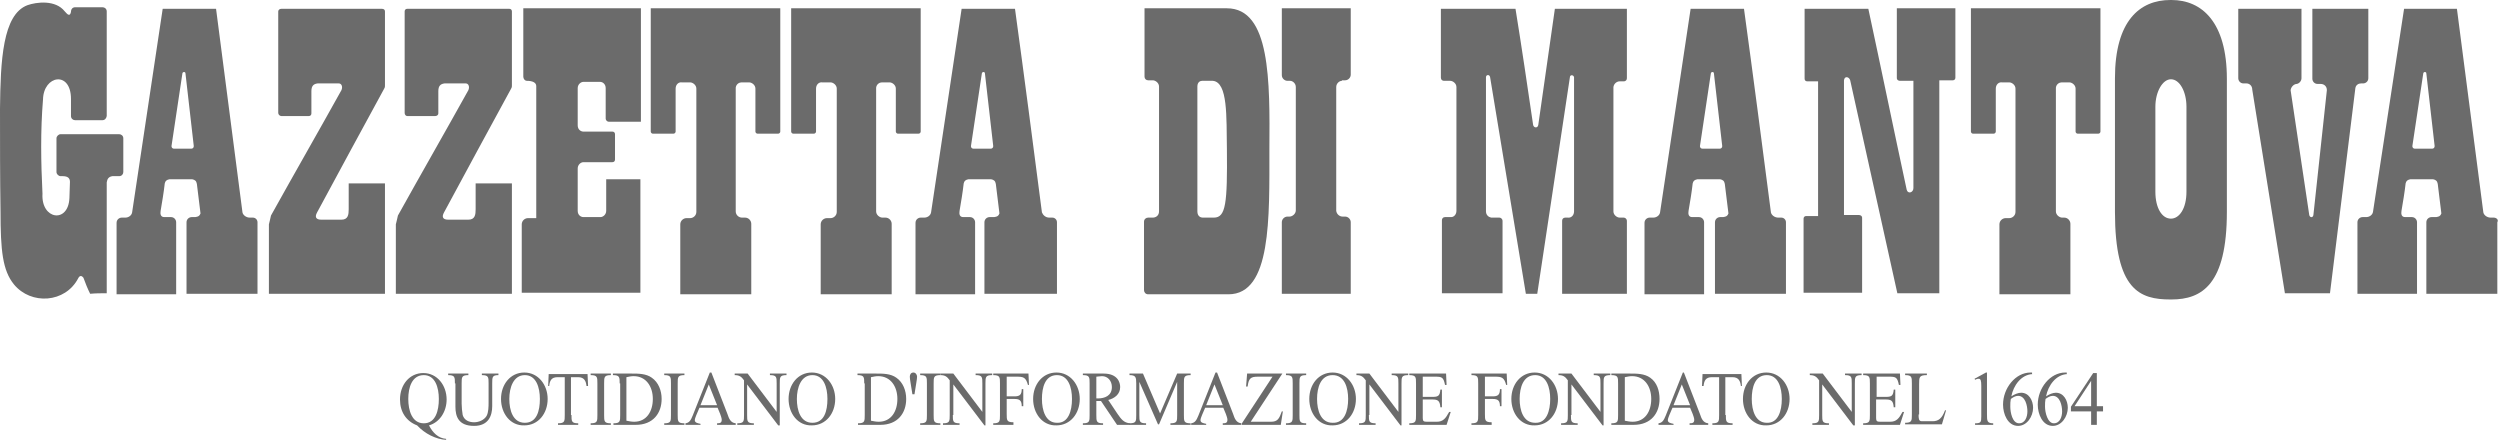 <svg width="341" height="60" viewBox="0 0 341 60" fill="none" xmlns="http://www.w3.org/2000/svg">
<path d="M26.431 19.929C26.431 20.141 26.29 20.282 26.078 20.282H23.745C23.533 20.282 23.392 20.141 23.392 19.929L24.876 10.035C24.876 9.894 25.017 9.823 25.088 9.823C25.23 9.823 25.3 9.894 25.3 10.035L26.431 19.929ZM34.487 29.682H34.063C33.569 29.682 33.145 29.328 33.074 28.975C31.873 19.717 30.671 10.459 29.47 1.201H22.191L18.021 28.975C17.95 29.399 17.526 29.682 17.102 29.682H16.608C16.254 29.682 15.901 29.964 15.901 30.389V40.141H24.028V30.318C24.028 29.964 23.745 29.611 23.321 29.611H22.403C21.908 29.611 21.837 29.187 21.908 28.763C22.12 27.491 22.332 26.29 22.473 25.017C22.544 24.664 22.756 24.523 23.109 24.452H26.219C26.572 24.523 26.784 24.664 26.855 25.088C26.996 26.431 27.208 27.774 27.35 29.116C27.208 29.47 27.067 29.54 26.643 29.611H26.148C25.795 29.611 25.442 29.894 25.442 30.318V40.07H35.123V30.318C35.123 29.964 34.841 29.682 34.487 29.682Z" fill="#6B6B6B"/>
<path d="M135.477 19.929C135.477 20.141 135.336 20.282 135.124 20.282H132.792C132.58 20.282 132.438 20.141 132.438 19.929L133.922 10.035C133.922 9.894 134.064 9.823 134.134 9.823C134.276 9.823 134.346 9.894 134.346 10.035L135.477 19.929ZM143.534 29.682H143.11C142.615 29.682 142.262 29.328 142.12 28.975C140.919 19.717 139.717 10.459 138.445 1.201H131.166L126.997 28.975C126.926 29.399 126.502 29.682 126.078 29.682H125.583C125.23 29.682 124.876 29.964 124.876 30.389V40.141H133.004V30.318C133.004 29.964 132.721 29.611 132.297 29.611H131.378C130.884 29.611 130.813 29.187 130.884 28.763C131.096 27.491 131.308 26.29 131.449 25.017C131.52 24.664 131.732 24.523 132.085 24.452H135.194C135.548 24.523 135.76 24.664 135.831 25.088C135.972 26.431 136.184 27.774 136.325 29.116C136.184 29.47 136.043 29.54 135.619 29.611H134.982C134.629 29.611 134.276 29.894 134.276 30.318V40.07H144.17V30.318C144.17 29.964 143.887 29.682 143.534 29.682Z" fill="#6B6B6B"/>
<path d="M234.912 19.929C234.912 20.141 234.77 20.282 234.558 20.282H232.226C232.014 20.282 231.873 20.141 231.873 19.929L233.357 10.035C233.357 9.894 233.498 9.823 233.569 9.823C233.71 9.823 233.781 9.894 233.781 10.035L234.912 19.929ZM242.968 29.682H242.544C242.05 29.682 241.626 29.328 241.555 28.975C240.353 19.717 239.152 10.459 237.88 1.201H230.601L226.431 28.975C226.361 29.399 225.936 29.682 225.512 29.682H225.018C224.664 29.682 224.311 29.964 224.311 30.389V40.141H232.438V30.318C232.438 29.964 232.156 29.611 231.732 29.611H230.813C230.318 29.611 230.247 29.187 230.318 28.763C230.53 27.491 230.742 26.29 230.883 25.017C230.954 24.664 231.166 24.523 231.52 24.452H234.629C234.982 24.523 235.194 24.664 235.265 25.088C235.406 26.431 235.618 27.774 235.76 29.116C235.618 29.47 235.477 29.54 235.053 29.611H234.629C234.276 29.611 233.922 29.894 233.922 30.318V40.07H243.604V30.318C243.604 29.964 243.322 29.682 242.968 29.682Z" fill="#6B6B6B"/>
<path d="M332.085 19.929C332.085 20.141 331.943 20.282 331.731 20.282H329.399C329.187 20.282 329.046 20.141 329.046 19.929L330.53 10.035C330.53 9.894 330.671 9.823 330.742 9.823C330.883 9.823 330.954 9.894 330.954 10.035L332.085 19.929ZM340.141 29.682H339.717C339.222 29.682 338.798 29.328 338.728 28.975C337.526 19.717 336.325 10.459 335.124 1.201H327.915L323.675 28.904C323.604 29.328 323.18 29.611 322.756 29.611H322.261C321.908 29.611 321.555 29.894 321.555 30.318V40.07H329.682V30.318C329.682 29.964 329.399 29.611 328.975 29.611H328.056C327.562 29.611 327.491 29.187 327.562 28.763C327.774 27.491 327.986 26.29 328.127 25.017C328.198 24.664 328.41 24.523 328.763 24.452H331.873C332.226 24.523 332.438 24.664 332.509 25.088C332.65 26.431 332.862 27.774 333.003 29.116C332.862 29.47 332.721 29.54 332.297 29.611H331.661C331.307 29.611 330.954 29.894 330.954 30.318V40.07H340.636V30.318C340.848 29.964 340.495 29.682 340.141 29.682Z" fill="#6B6B6B"/>
<path d="M13.993 16.396H10.247C9.965 16.396 9.682 16.184 9.682 15.83V13.498C9.682 9.611 5.936 10.247 5.866 13.569C5.512 17.88 5.583 22.12 5.795 26.431C5.583 29.965 9.329 30.53 9.47 26.997C9.47 26.29 9.541 25.512 9.541 24.806C9.541 24.311 9.258 24.028 8.551 24.028H8.269C7.986 24.028 7.703 23.746 7.703 23.463V18.869C7.703 18.587 7.986 18.304 8.269 18.304H16.254C16.537 18.304 16.82 18.516 16.82 18.869V23.463C16.82 23.746 16.608 24.028 16.254 24.028H15.336C14.841 24.099 14.629 24.382 14.558 24.876V40C13.781 40 13.074 40 12.297 40.071C11.944 39.364 11.661 38.657 11.378 37.88C11.166 37.597 10.883 37.526 10.671 37.951C8.905 41.343 4.24 41.626 1.908 38.799C0.353 36.891 0.071 34.205 0.071 28.763C0 24.17 0 19.505 0 14.841C0.071 8.269 0.353 1.979 3.746 0.707C4.947 0.283 7.562 -0.071 8.834 1.555C9.258 2.05 9.541 2.262 9.682 1.625V1.555C9.682 1.272 9.894 0.989 10.247 0.989H13.993C14.276 0.989 14.558 1.201 14.558 1.555V15.83C14.488 16.184 14.276 16.396 13.993 16.396Z" fill="#6B6B6B"/>
<path d="M38.375 15.83H42.12C42.332 15.83 42.474 15.689 42.474 15.477V12.438C42.474 11.731 42.756 11.448 43.322 11.378H46.219C46.573 11.378 46.785 11.802 46.573 12.297C43.392 18.021 40.142 23.675 36.961 29.399C36.891 29.823 36.749 30.247 36.679 30.601V40.07H50.177H52.509V25.017H47.562V28.551C47.562 29.258 47.491 29.964 46.573 29.964H43.816C43.11 29.964 42.898 29.611 43.251 28.975C46.29 23.321 49.329 17.738 52.368 12.155C52.509 11.873 52.509 11.943 52.509 11.519V1.555C52.509 1.343 52.368 1.201 52.085 1.201H38.375C38.163 1.201 37.951 1.343 37.951 1.555V15.406C37.951 15.618 38.163 15.83 38.375 15.83Z" fill="#6B6B6B"/>
<path d="M55.548 15.83H59.364C59.576 15.83 59.788 15.689 59.788 15.477V12.438C59.788 11.731 60.071 11.448 60.636 11.378H63.534C63.887 11.378 64.099 11.802 63.887 12.297C60.707 18.021 57.456 23.675 54.276 29.399C54.205 29.823 54.064 30.247 53.993 30.601V40.07H67.491H69.824V25.017H64.877V28.551C64.877 29.258 64.806 29.964 63.887 29.964H61.131C60.424 29.964 60.212 29.611 60.566 28.975C63.605 23.321 66.643 17.738 69.682 12.155C69.823 11.873 69.824 11.943 69.824 11.519V1.555C69.824 1.343 69.682 1.201 69.47 1.201H55.548C55.336 1.201 55.195 1.343 55.195 1.555V15.406C55.195 15.618 55.336 15.83 55.548 15.83Z" fill="#6B6B6B"/>
<path d="M71.378 1.131H87.42V16.608H83.039C82.827 16.608 82.615 16.396 82.615 16.184V12.014C82.615 11.52 82.261 11.166 81.837 11.166H79.576C79.223 11.166 78.799 11.52 78.799 12.014V17.103C78.799 17.668 79.223 17.951 79.576 17.951H83.534C83.746 17.951 83.887 18.092 83.887 18.304V21.767C83.887 21.979 83.746 22.12 83.534 22.12H79.576C79.223 22.12 78.799 22.474 78.799 22.968V28.763C78.799 29.329 79.223 29.611 79.576 29.611H81.908C82.261 29.611 82.686 29.258 82.686 28.763V24.452H87.35V39.929H71.166V30.601C71.166 30.106 71.59 29.753 72.014 29.753H73.145V11.732C73.145 11.237 72.579 11.025 71.873 11.025C71.59 11.025 71.378 10.742 71.378 10.46V1.131V1.131Z" fill="#6B6B6B"/>
<path d="M94.134 11.237C94.488 11.237 94.982 11.59 94.982 12.085V28.905C94.982 29.399 94.558 29.753 94.134 29.753H93.639C93.216 29.753 92.791 30.106 92.791 30.601V40.142H102.473V30.53C102.473 30.106 102.12 29.682 101.625 29.682H101.201C100.777 29.682 100.353 29.329 100.353 28.834V11.944C100.424 11.449 100.848 11.237 101.131 11.237H102.191C102.544 11.237 103.039 11.59 103.039 12.085V17.951C103.039 18.092 103.18 18.233 103.321 18.233H106.148C106.29 18.233 106.431 18.092 106.431 17.951V1.131H88.763V17.951C88.763 18.092 88.904 18.233 89.046 18.233H91.873C92.014 18.233 92.155 18.092 92.155 17.951V12.085C92.155 11.52 92.579 11.166 93.004 11.237H94.134Z" fill="#6B6B6B"/>
<path d="M113.286 11.237C113.639 11.237 114.134 11.59 114.134 12.085V28.905C114.134 29.399 113.71 29.753 113.286 29.753H112.791C112.367 29.753 111.943 30.106 111.943 30.601V40.142H121.625V30.53C121.625 30.106 121.272 29.682 120.777 29.682H120.353C120 29.682 119.505 29.329 119.505 28.834V11.944C119.576 11.449 120 11.237 120.283 11.237H121.343C121.696 11.237 122.191 11.59 122.191 12.085V17.951C122.191 18.092 122.332 18.233 122.473 18.233H125.3C125.442 18.233 125.583 18.092 125.583 17.951V1.131H107.915V17.951C107.915 18.092 108.056 18.233 108.198 18.233H111.025C111.166 18.233 111.307 18.092 111.307 17.951V12.085C111.307 11.52 111.731 11.166 112.155 11.237H113.286Z" fill="#6B6B6B"/>
<path d="M274.064 11.237C274.417 11.237 274.912 11.59 274.912 12.085V28.905C274.912 29.399 274.488 29.753 274.064 29.753H273.569C273.145 29.753 272.721 30.106 272.721 30.601V40.142H282.403V30.53C282.403 30.106 282.05 29.682 281.555 29.682H281.272C280.919 29.682 280.424 29.329 280.424 28.834V11.944C280.495 11.449 280.919 11.237 281.201 11.237H282.262C282.615 11.237 283.11 11.59 283.11 12.085V17.951C283.11 18.092 283.251 18.233 283.392 18.233H286.219C286.36 18.233 286.502 18.092 286.502 17.951V1.131H268.834V17.951C268.834 18.092 268.975 18.233 269.117 18.233H271.944C272.085 18.233 272.226 18.092 272.226 17.951V12.085C272.226 11.52 272.65 11.166 273.074 11.237H274.064Z" fill="#6B6B6B"/>
<path d="M183.039 11.025C182.686 11.025 182.262 11.378 182.262 11.873V28.763C182.332 29.258 182.756 29.541 183.11 29.541H183.463C183.887 29.541 184.241 29.894 184.241 30.318V40.071H174.841V30.318C174.841 29.894 175.195 29.541 175.619 29.541H175.901C176.255 29.541 176.749 29.187 176.749 28.693V11.873C176.749 11.378 176.325 11.025 175.972 11.025H175.619C175.195 11.025 174.841 10.671 174.841 10.248V1.131H184.241V10.177C184.241 10.601 183.887 10.954 183.463 10.954H183.039V11.025Z" fill="#6B6B6B"/>
<path d="M165.583 29.682H164.028C163.816 29.682 163.322 29.541 163.322 28.834C163.322 23.18 163.322 17.527 163.322 11.802C163.322 11.166 163.746 11.025 163.958 11.025C164.452 11.025 164.947 11.025 165.442 11.025C167.491 11.237 167.279 15.901 167.35 20.354C167.421 27.703 167.209 29.682 165.583 29.682ZM167.35 1.131H156.113V10.46C156.113 10.742 156.325 10.954 156.608 10.954H157.244C157.597 10.954 158.092 11.307 158.092 11.802V12.014V28.834C158.092 29.399 157.668 29.682 157.244 29.682H156.608C156.325 29.682 156.042 29.894 156.042 30.247V39.576C156.042 39.859 156.254 40.142 156.608 40.142H167.562C173.428 40.142 173.145 29.753 173.145 20.354C173.216 11.025 173.286 1.131 167.35 1.131Z" fill="#6B6B6B"/>
<path d="M197.809 11.024C198.163 11.024 198.657 11.378 198.657 11.873V28.763C198.657 29.258 198.304 29.611 197.951 29.611H197.102C196.82 29.611 196.678 29.823 196.678 30.035V40H204.947V30.106C204.947 29.894 204.735 29.682 204.523 29.682H203.392C203.039 29.611 202.686 29.328 202.686 28.834V10.53C202.686 10.176 203.18 10.106 203.251 10.53C204.876 20.353 206.502 30.176 208.127 40.07H209.682L214.134 10.53C214.134 10.176 214.629 10.176 214.7 10.53V28.834C214.7 29.399 214.276 29.752 213.852 29.682H213.498C213.216 29.682 213.074 29.894 213.074 30.106V40.07H221.908V30.106C221.908 29.894 221.696 29.682 221.484 29.682H220.919C220.565 29.682 220.071 29.328 220.071 28.834V11.873C220.141 11.378 220.565 11.095 220.919 11.095H221.484C221.767 11.095 221.908 10.883 221.908 10.671V1.201H221.06H212.085L209.823 17.032C209.753 17.526 209.187 17.456 209.117 17.032C208.339 11.731 207.562 6.431 206.714 1.201H201.413H196.537V10.601C196.537 10.883 196.749 11.024 196.961 11.024H197.809Z" fill="#6B6B6B"/>
<path d="M298.233 26.148C298.233 28.481 297.244 29.823 296.113 29.823C294.912 29.823 293.993 28.41 293.993 26.148V14.558C293.993 12.509 294.982 10.813 296.113 10.813C297.314 10.813 298.233 12.509 298.233 14.558V26.148ZM296.184 0H296.042C291.873 0 288.48 2.827 288.48 10.671V28.905C288.48 39.576 291.873 40.848 296.042 40.848H296.184C300.353 40.848 303.745 38.799 303.745 28.905V10.742C303.745 3.039 300.353 0 296.184 0Z" fill="#6B6B6B"/>
<path d="M246.148 1.202H250.035H254.841C256.608 9.399 258.304 17.668 260.07 25.866C260.212 26.502 260.989 26.29 260.989 25.654V11.025H259.152C258.94 11.025 258.728 10.883 258.728 10.671V1.131H266.714V10.601C266.714 10.813 266.572 10.954 266.36 10.954H264.523V40H258.798C256.678 30.318 254.487 20.636 252.367 10.954C252.226 10.46 251.59 10.318 251.519 10.954V29.329H253.569C253.781 29.329 253.993 29.47 253.993 29.682V39.929H246.007V29.823C246.007 29.611 246.148 29.47 246.36 29.47H247.986V11.095H246.502C246.29 11.095 246.148 10.954 246.148 10.742V1.202V1.202Z" fill="#6B6B6B"/>
<path d="M313.286 11.448C312.933 11.448 312.509 11.802 312.438 12.297L314.982 29.328C315.053 29.682 315.477 29.752 315.548 29.328C316.184 23.675 316.749 17.95 317.385 12.297C317.385 11.731 316.961 11.448 316.537 11.448H316.113C315.689 11.448 315.406 11.095 315.406 10.742V1.201H323.039V10.671C323.039 11.095 322.685 11.378 322.332 11.378H322.049C321.696 11.378 321.343 11.59 321.272 12.014L317.809 40H311.661L307.208 12.226C307.208 11.661 306.784 11.378 306.431 11.378H306.007C305.583 11.378 305.3 11.024 305.3 10.671V1.201H313.922V10.671C313.922 11.024 313.64 11.378 313.286 11.448C313.286 11.448 313.286 11.378 313.286 11.448Z" fill="#6B6B6B"/>
<path d="M59.859 54.417C59.859 52.863 59.364 51.166 57.809 51.166C56.184 51.166 55.689 52.863 55.689 54.417C55.689 55.972 56.184 57.739 57.809 57.739C59.435 57.739 59.859 55.972 59.859 54.417ZM60.919 60C59.435 59.93 57.951 59.152 56.891 58.022C55.407 57.456 54.559 56.184 54.559 54.488C54.559 52.509 55.831 50.884 57.739 50.884C59.647 50.884 60.919 52.58 60.919 54.488C60.919 56.114 60 57.598 58.516 58.022C59.011 59.011 59.788 59.788 60.848 59.859V60H60.919Z" fill="#6B6B6B"/>
<path d="M62.05 52.297C62.05 51.449 62.05 51.166 61.131 51.166V50.954H63.887V51.166C62.968 51.166 62.968 51.449 62.968 52.297V55.053C62.968 55.477 63.039 56.255 63.11 56.608C63.322 57.315 63.958 57.597 64.664 57.597C65.3 57.597 66.007 57.315 66.361 56.749C66.643 56.255 66.643 55.406 66.643 54.841V52.297C66.643 51.449 66.643 51.166 65.725 51.166V50.954H67.986V51.166C67.138 51.166 67.138 51.449 67.138 52.297V55.406C67.138 56.678 66.643 58.092 64.664 58.092C62.544 58.092 62.12 56.82 62.12 55.477V52.297H62.05Z" fill="#6B6B6B"/>
<path d="M73.64 54.417C73.64 52.862 73.145 51.166 71.59 51.166C70.035 51.166 69.47 52.862 69.47 54.417C69.47 55.971 69.965 57.668 71.59 57.668C73.216 57.668 73.64 56.042 73.64 54.417ZM68.339 54.417C68.339 52.438 69.611 50.812 71.52 50.812C73.428 50.812 74.7 52.509 74.7 54.417C74.7 56.395 73.428 58.021 71.52 58.021C69.611 58.092 68.339 56.395 68.339 54.417Z" fill="#6B6B6B"/>
<path d="M77.951 56.608C77.951 57.456 77.951 57.738 78.869 57.738V57.95H76.113V57.738C77.032 57.738 77.032 57.456 77.032 56.608V51.448H76.043C75.195 51.448 74.983 51.943 74.912 52.65H74.77L74.841 51.024H80.141L80.212 52.65H80C79.93 52.014 79.718 51.448 78.869 51.448H77.88V56.608H77.951Z" fill="#6B6B6B"/>
<path d="M82.403 56.608C82.403 57.456 82.403 57.739 83.322 57.739V57.951H80.565V57.739C81.484 57.739 81.484 57.456 81.484 56.608V52.297C81.484 51.449 81.484 51.166 80.565 51.166V50.954H83.322V51.166C82.403 51.166 82.403 51.449 82.403 52.297V56.608V56.608Z" fill="#6B6B6B"/>
<path d="M85.442 57.385C85.795 57.456 86.148 57.526 86.501 57.526C88.198 57.526 89.046 56.113 89.046 54.417C89.046 52.721 88.127 51.307 86.431 51.307C86.078 51.307 85.795 51.378 85.442 51.449V57.385V57.385ZM84.523 52.297C84.523 51.449 84.523 51.166 83.604 51.166V50.954H86.148C87.067 50.954 88.127 50.954 88.904 51.52C89.823 52.156 90.247 53.286 90.247 54.417C90.247 56.325 89.116 57.951 86.713 57.951H83.675V57.739C84.593 57.739 84.593 57.456 84.593 56.608V52.297H84.523Z" fill="#6B6B6B"/>
<path d="M92.438 56.608C92.438 57.456 92.438 57.739 93.357 57.739V57.951H90.601V57.739C91.519 57.739 91.519 57.456 91.519 56.608V52.297C91.519 51.449 91.519 51.166 90.601 51.166V50.954H93.357V51.166C92.438 51.166 92.438 51.449 92.438 52.297V56.608Z" fill="#6B6B6B"/>
<path d="M96.678 52.438L95.547 55.265H97.809L96.678 52.438ZM95.406 55.618L94.982 56.608C94.912 56.82 94.77 57.102 94.77 57.314C94.77 57.668 95.194 57.738 95.547 57.809V57.95H93.498V57.738C93.993 57.668 94.205 57.385 94.487 56.678L96.82 50.812H97.032L99.222 56.466C99.434 57.102 99.647 57.668 100.353 57.738V57.95H97.809V57.738C98.233 57.738 98.445 57.668 98.445 57.244C98.445 57.032 98.304 56.678 98.233 56.466L97.88 55.618H95.406Z" fill="#6B6B6B"/>
<path d="M101.908 56.608C101.908 57.456 101.908 57.739 102.827 57.739V57.951H100.565V57.739C101.484 57.739 101.484 57.456 101.484 56.608V51.873C101.131 51.378 100.848 51.166 100.212 51.166V50.954H101.979L105.936 56.184V52.297C105.936 51.449 105.936 51.166 105.018 51.166V50.954H107.279V51.166C106.36 51.166 106.36 51.449 106.36 52.297V58.021H106.148L101.908 52.438V56.608V56.608Z" fill="#6B6B6B"/>
<path d="M112.862 54.417C112.862 52.862 112.368 51.166 110.813 51.166C109.258 51.166 108.693 52.862 108.693 54.417C108.693 55.971 109.187 57.668 110.813 57.668C112.438 57.668 112.862 56.042 112.862 54.417ZM107.562 54.417C107.562 52.438 108.834 50.812 110.742 50.812C112.65 50.812 113.922 52.509 113.922 54.417C113.922 56.395 112.65 58.021 110.742 58.021C108.834 58.092 107.562 56.395 107.562 54.417Z" fill="#6B6B6B"/>
<path d="M118.798 57.385C119.152 57.456 119.505 57.526 119.858 57.526C121.555 57.526 122.403 56.113 122.403 54.417C122.403 52.721 121.484 51.307 119.788 51.307C119.434 51.307 119.152 51.378 118.798 51.449V57.385ZM117.88 52.297C117.88 51.449 117.88 51.166 116.961 51.166V50.954H119.505C120.424 50.954 121.484 50.954 122.261 51.52C123.18 52.156 123.604 53.286 123.604 54.417C123.604 56.325 122.473 57.951 120.07 57.951H117.032V57.739C117.95 57.739 117.95 57.456 117.95 56.608V52.297H117.88Z" fill="#6B6B6B"/>
<path d="M124.452 53.781C124.24 52.367 124.099 51.731 124.099 51.378C124.099 51.095 124.24 50.812 124.593 50.812C124.876 50.812 125.088 51.095 125.088 51.378C125.088 51.731 124.947 52.367 124.735 53.781H124.452Z" fill="#6B6B6B"/>
<path d="M127.35 56.608C127.35 57.456 127.35 57.739 128.268 57.739V57.951H125.512V57.739C126.431 57.739 126.431 57.456 126.431 56.608V52.297C126.431 51.449 126.431 51.166 125.512 51.166V50.954H128.268V51.166C127.35 51.166 127.35 51.449 127.35 52.297V56.608Z" fill="#6B6B6B"/>
<path d="M129.965 56.608C129.965 57.456 129.965 57.739 130.883 57.739V57.951H128.622V57.739C129.541 57.739 129.541 57.456 129.541 56.608V51.873C129.187 51.378 128.905 51.166 128.269 51.166V50.954H130.035L133.993 56.184V52.297C133.993 51.449 133.993 51.166 133.074 51.166V50.954H135.336V51.166C134.417 51.166 134.417 51.449 134.417 52.297V58.021H134.276L130.035 52.438V56.608H129.965Z" fill="#6B6B6B"/>
<path d="M137.315 54.064H138.375C139.081 54.064 139.364 53.852 139.364 53.074H139.576V55.406H139.364C139.364 54.629 139.081 54.417 138.375 54.417H137.315V56.467C137.315 57.315 137.315 57.597 138.233 57.597V57.951H135.477V57.739C136.396 57.739 136.396 57.456 136.396 56.608V52.297C136.396 51.449 136.396 51.166 135.477 51.166V50.954H140.283L140.353 52.509H140.212C139.929 51.449 139.576 51.378 138.657 51.378H137.315V54.064V54.064Z" fill="#6B6B6B"/>
<path d="M146.219 54.417C146.219 52.862 145.725 51.166 144.17 51.166C142.544 51.166 142.12 52.862 142.12 54.417C142.12 55.971 142.615 57.668 144.17 57.668C145.725 57.738 146.219 56.042 146.219 54.417ZM140.919 54.417C140.919 52.438 142.191 50.812 144.099 50.812C146.007 50.812 147.279 52.509 147.279 54.417C147.279 56.395 146.007 58.021 144.099 58.021C142.191 58.092 140.919 56.395 140.919 54.417Z" fill="#6B6B6B"/>
<path d="M149.541 54.346H149.753C150.671 54.346 151.661 53.993 151.661 52.792C151.661 51.944 151.095 51.307 150.318 51.307C150.035 51.307 149.753 51.378 149.541 51.378V54.346ZM152.367 57.951L150.177 54.7H149.541V56.608C149.541 57.456 149.541 57.739 150.459 57.739V57.951H147.703V57.739C148.622 57.739 148.622 57.456 148.622 56.608V52.297C148.622 51.449 148.622 51.166 147.703 51.166V50.954H150.53C152.438 50.954 152.791 52.156 152.791 52.792C152.791 53.781 152.014 54.346 151.166 54.558L152.438 56.467C152.933 57.173 153.286 57.668 154.134 57.739V57.951H152.367Z" fill="#6B6B6B"/>
<path d="M155.406 52.085V56.608C155.406 57.456 155.406 57.739 156.325 57.739V57.951H154.063V57.739C154.982 57.739 154.982 57.456 154.982 56.608V52.297C154.982 51.449 154.912 51.166 154.063 51.166V50.954H155.901L158.233 56.396L160.565 50.954H162.403V51.166C161.484 51.166 161.484 51.449 161.484 52.297V56.608C161.484 57.456 161.484 57.739 162.403 57.739V57.951H159.647V57.739C160.565 57.739 160.565 57.456 160.565 56.608V52.085L158.092 57.88H157.95L155.406 52.085Z" fill="#6B6B6B"/>
<path d="M165.654 52.438L164.523 55.265H166.785L165.654 52.438ZM164.382 55.618L163.958 56.608C163.887 56.82 163.746 57.102 163.746 57.314C163.746 57.668 164.17 57.738 164.523 57.809V57.95H162.474V57.738C162.968 57.668 163.18 57.385 163.463 56.678L165.795 50.812H166.007L168.198 56.466C168.41 57.102 168.622 57.668 169.329 57.738V57.95H166.785V57.738C167.209 57.738 167.421 57.668 167.421 57.244C167.421 57.032 167.279 56.678 167.209 56.466L166.855 55.618H164.382Z" fill="#6B6B6B"/>
<path d="M173.357 57.526C174.276 57.526 174.488 57.102 174.841 56.113H174.982L174.7 57.951H169.399V57.739L173.569 51.378H171.59C170.601 51.378 170.318 51.59 170.177 52.721H169.965L170.106 50.954H174.912L170.601 57.526H173.357Z" fill="#6B6B6B"/>
<path d="M177.244 56.608C177.244 57.456 177.244 57.739 178.162 57.739V57.951H175.406V57.739C176.325 57.739 176.325 57.456 176.325 56.608V52.297C176.325 51.449 176.325 51.166 175.406 51.166V50.954H178.162V51.166C177.244 51.166 177.244 51.449 177.244 52.297V56.608Z" fill="#6B6B6B"/>
<path d="M183.887 54.417C183.887 52.862 183.392 51.166 181.767 51.166C180.141 51.166 179.647 52.862 179.647 54.417C179.647 55.971 180.141 57.668 181.767 57.668C183.392 57.738 183.887 56.042 183.887 54.417ZM178.586 54.417C178.586 52.438 179.859 50.812 181.767 50.812C183.675 50.812 184.947 52.509 184.947 54.417C184.947 56.395 183.675 58.021 181.767 58.021C179.859 58.092 178.586 56.395 178.586 54.417Z" fill="#6B6B6B"/>
<path d="M186.714 56.608C186.714 57.456 186.714 57.739 187.632 57.739V57.951H185.371V57.739C186.29 57.739 186.29 57.456 186.29 56.608V51.873C185.936 51.378 185.654 51.166 185.018 51.166V50.954H186.784L190.742 56.184V52.297C190.742 51.449 190.742 51.166 189.823 51.166V50.954H192.085V51.166C191.166 51.166 191.166 51.449 191.166 52.297V58.021H191.025L186.784 52.438V56.608H186.714Z" fill="#6B6B6B"/>
<path d="M194.064 54.134H195.336C196.113 54.134 196.396 54.064 196.466 53.145H196.678V55.548H196.466C196.396 54.629 196.113 54.488 195.336 54.488H194.064V57.032C194.064 57.456 194.205 57.526 194.629 57.526H195.972C196.82 57.526 197.173 57.102 197.668 56.184H197.88L197.314 57.951H192.226V57.739C193.145 57.739 193.145 57.456 193.145 56.608V52.297C193.145 51.449 193.145 51.166 192.226 51.166V50.954H197.244L197.314 52.509H197.102C196.89 51.449 196.678 51.378 195.76 51.378H194.064V54.134V54.134Z" fill="#6B6B6B"/>
<path d="M202.544 54.064H203.604C204.311 54.064 204.593 53.852 204.593 53.074H204.805V55.406H204.593C204.593 54.629 204.311 54.417 203.604 54.417H202.544V56.467C202.544 57.315 202.544 57.597 203.463 57.597V57.951H200.707V57.739C201.625 57.739 201.625 57.456 201.625 56.608V52.297C201.625 51.449 201.625 51.166 200.707 51.166V50.954H205.512L205.583 52.509H205.442C205.159 51.449 204.805 51.378 203.887 51.378H202.544V54.064V54.064Z" fill="#6B6B6B"/>
<path d="M211.449 54.417C211.449 52.862 210.954 51.166 209.399 51.166C207.774 51.166 207.279 52.862 207.279 54.417C207.279 55.971 207.774 57.668 209.399 57.668C210.954 57.738 211.449 56.042 211.449 54.417ZM206.148 54.417C206.148 52.438 207.421 50.812 209.329 50.812C211.237 50.812 212.509 52.509 212.509 54.417C212.509 56.395 211.237 58.021 209.329 58.021C207.421 58.092 206.148 56.395 206.148 54.417Z" fill="#6B6B6B"/>
<path d="M214.276 56.608C214.276 57.456 214.276 57.739 215.194 57.739V57.951H212.933V57.739C213.852 57.739 213.852 57.456 213.852 56.608V51.873C213.498 51.378 213.216 51.166 212.58 51.166V50.954H214.346L218.304 56.184V52.297C218.304 51.449 218.304 51.166 217.385 51.166V50.954H219.647V51.166C218.728 51.166 218.728 51.449 218.728 52.297V58.021H218.587L214.346 52.438V56.608H214.276Z" fill="#6B6B6B"/>
<path d="M221.626 57.385C221.979 57.456 222.332 57.526 222.686 57.526C224.382 57.526 225.23 56.113 225.23 54.417C225.23 52.721 224.311 51.307 222.615 51.307C222.262 51.307 221.979 51.378 221.626 51.449V57.385V57.385ZM220.707 52.297C220.707 51.449 220.707 51.166 219.788 51.166V50.954H222.332C223.251 50.954 224.311 50.954 225.088 51.52C226.007 52.156 226.361 53.286 226.361 54.417C226.361 56.325 225.23 57.951 222.827 57.951H219.788V57.739C220.707 57.739 220.707 57.456 220.707 56.608V52.297Z" fill="#6B6B6B"/>
<path d="M229.399 52.438L228.268 55.265H230.53L229.399 52.438ZM228.127 55.618L227.703 56.608C227.632 56.82 227.491 57.102 227.491 57.314C227.491 57.668 227.915 57.738 228.268 57.809V57.95H226.219V57.738C226.713 57.668 226.925 57.385 227.208 56.678L229.54 50.812H229.682L231.872 56.466C232.084 57.102 232.296 57.668 233.003 57.738V57.95H230.459V57.738C230.883 57.738 231.095 57.668 231.095 57.244C231.095 57.032 230.954 56.678 230.883 56.466L230.53 55.618H228.127Z" fill="#6B6B6B"/>
<path d="M235.406 56.608C235.406 57.456 235.406 57.738 236.325 57.738V57.95H233.569V57.738C234.487 57.738 234.487 57.456 234.487 56.608V51.448H233.498C232.65 51.448 232.438 51.943 232.367 52.65H232.155L232.226 51.024H237.526L237.597 52.65H237.456C237.385 52.014 237.173 51.448 236.325 51.448H235.335V56.608H235.406Z" fill="#6B6B6B"/>
<path d="M243.039 54.417C243.039 52.862 242.544 51.166 240.99 51.166C239.364 51.166 238.94 52.862 238.94 54.417C238.94 55.971 239.435 57.668 240.99 57.668C242.544 57.738 243.039 56.042 243.039 54.417ZM237.739 54.417C237.739 52.438 239.011 50.812 240.919 50.812C242.827 50.812 244.099 52.509 244.099 54.417C244.099 56.395 242.827 58.021 240.919 58.021C239.011 58.092 237.739 56.395 237.739 54.417Z" fill="#6B6B6B"/>
<path d="M248.551 56.608C248.551 57.456 248.551 57.739 249.47 57.739V57.951H247.208V57.739C248.127 57.739 248.127 57.456 248.127 56.608V51.873C247.774 51.378 247.491 51.166 246.855 51.166V50.954H248.622L252.579 56.184V52.297C252.579 51.449 252.579 51.166 251.661 51.166V50.954H253.922V51.166C253.003 51.166 253.003 51.449 253.003 52.297V58.021H252.791L248.551 52.438V56.608Z" fill="#6B6B6B"/>
<path d="M255.901 54.134H257.173C257.951 54.134 258.233 54.064 258.304 53.145H258.516V55.548H258.304C258.233 54.629 257.951 54.488 257.173 54.488H255.901V57.032C255.901 57.456 256.042 57.526 256.466 57.526H257.809C258.657 57.526 259.011 57.102 259.505 56.184H259.717L259.152 57.951H254.134V57.739C255.053 57.739 255.053 57.456 255.053 56.608V52.297C255.053 51.449 255.053 51.166 254.134 51.166V50.954H259.152L259.223 52.509H259.011C258.799 51.449 258.587 51.378 257.668 51.378H255.972V54.134H255.901Z" fill="#6B6B6B"/>
<path d="M261.696 56.537C261.696 57.032 261.696 57.456 262.12 57.456H263.604C264.382 57.456 264.877 57.102 265.301 55.972H265.442L264.877 57.88H259.859V57.668C260.778 57.668 260.778 57.385 260.778 56.537V52.297C260.778 51.449 260.778 51.166 259.859 51.166V50.954H262.827V51.166C261.767 51.166 261.767 51.449 261.767 52.438V56.537H261.696Z" fill="#6B6B6B"/>
<path d="M270.883 50.812H271.025V56.537C271.025 57.385 271.025 57.738 271.873 57.738V57.95H269.399V57.738C270.177 57.738 270.247 57.597 270.247 56.82V52.65C270.247 51.943 270.177 51.661 269.894 51.661C269.682 51.661 269.541 51.731 269.399 51.802L269.329 51.661L270.883 50.812Z" fill="#6B6B6B"/>
<path d="M275.265 53.993C274.911 53.993 274.558 54.205 274.275 54.417C274.205 54.77 274.205 55.053 274.205 55.477C274.205 56.254 274.487 57.738 275.406 57.738C276.254 57.738 276.537 56.82 276.537 56.113C276.537 55.336 276.254 53.993 275.265 53.993ZM277.244 51.025C275.689 51.095 274.629 52.579 274.346 54.063C274.77 53.781 275.265 53.569 275.689 53.569C276.749 53.569 277.314 54.629 277.314 55.618C277.314 56.82 276.466 58.092 275.265 58.092C273.851 58.092 273.215 56.466 273.215 55.194C273.215 52.933 274.911 50.812 276.961 50.812H277.173V51.025H277.244Z" fill="#6B6B6B"/>
<path d="M280 53.993C279.646 53.993 279.293 54.205 279.01 54.417C278.94 54.77 278.94 55.053 278.94 55.477C278.94 56.254 279.293 57.738 280.141 57.738C280.989 57.738 281.272 56.82 281.272 56.113C281.272 55.336 280.989 53.993 280 53.993ZM281.978 51.025C280.424 51.095 279.364 52.579 279.081 54.063C279.505 53.781 280 53.569 280.424 53.569C281.484 53.569 282.049 54.629 282.049 55.618C282.049 56.82 281.201 58.092 280 58.092C278.586 58.092 277.95 56.466 277.95 55.194C277.95 52.933 279.646 50.812 281.696 50.812H281.908V51.025H281.978Z" fill="#6B6B6B"/>
<path d="M285.23 51.944L282.968 55.407H285.23V51.944ZM286.855 56.114H286.007V57.951H285.23V56.114H282.474V55.477L285.513 50.884H286.007V55.407H286.855V56.114Z" fill="#6B6B6B"/>
</svg>
